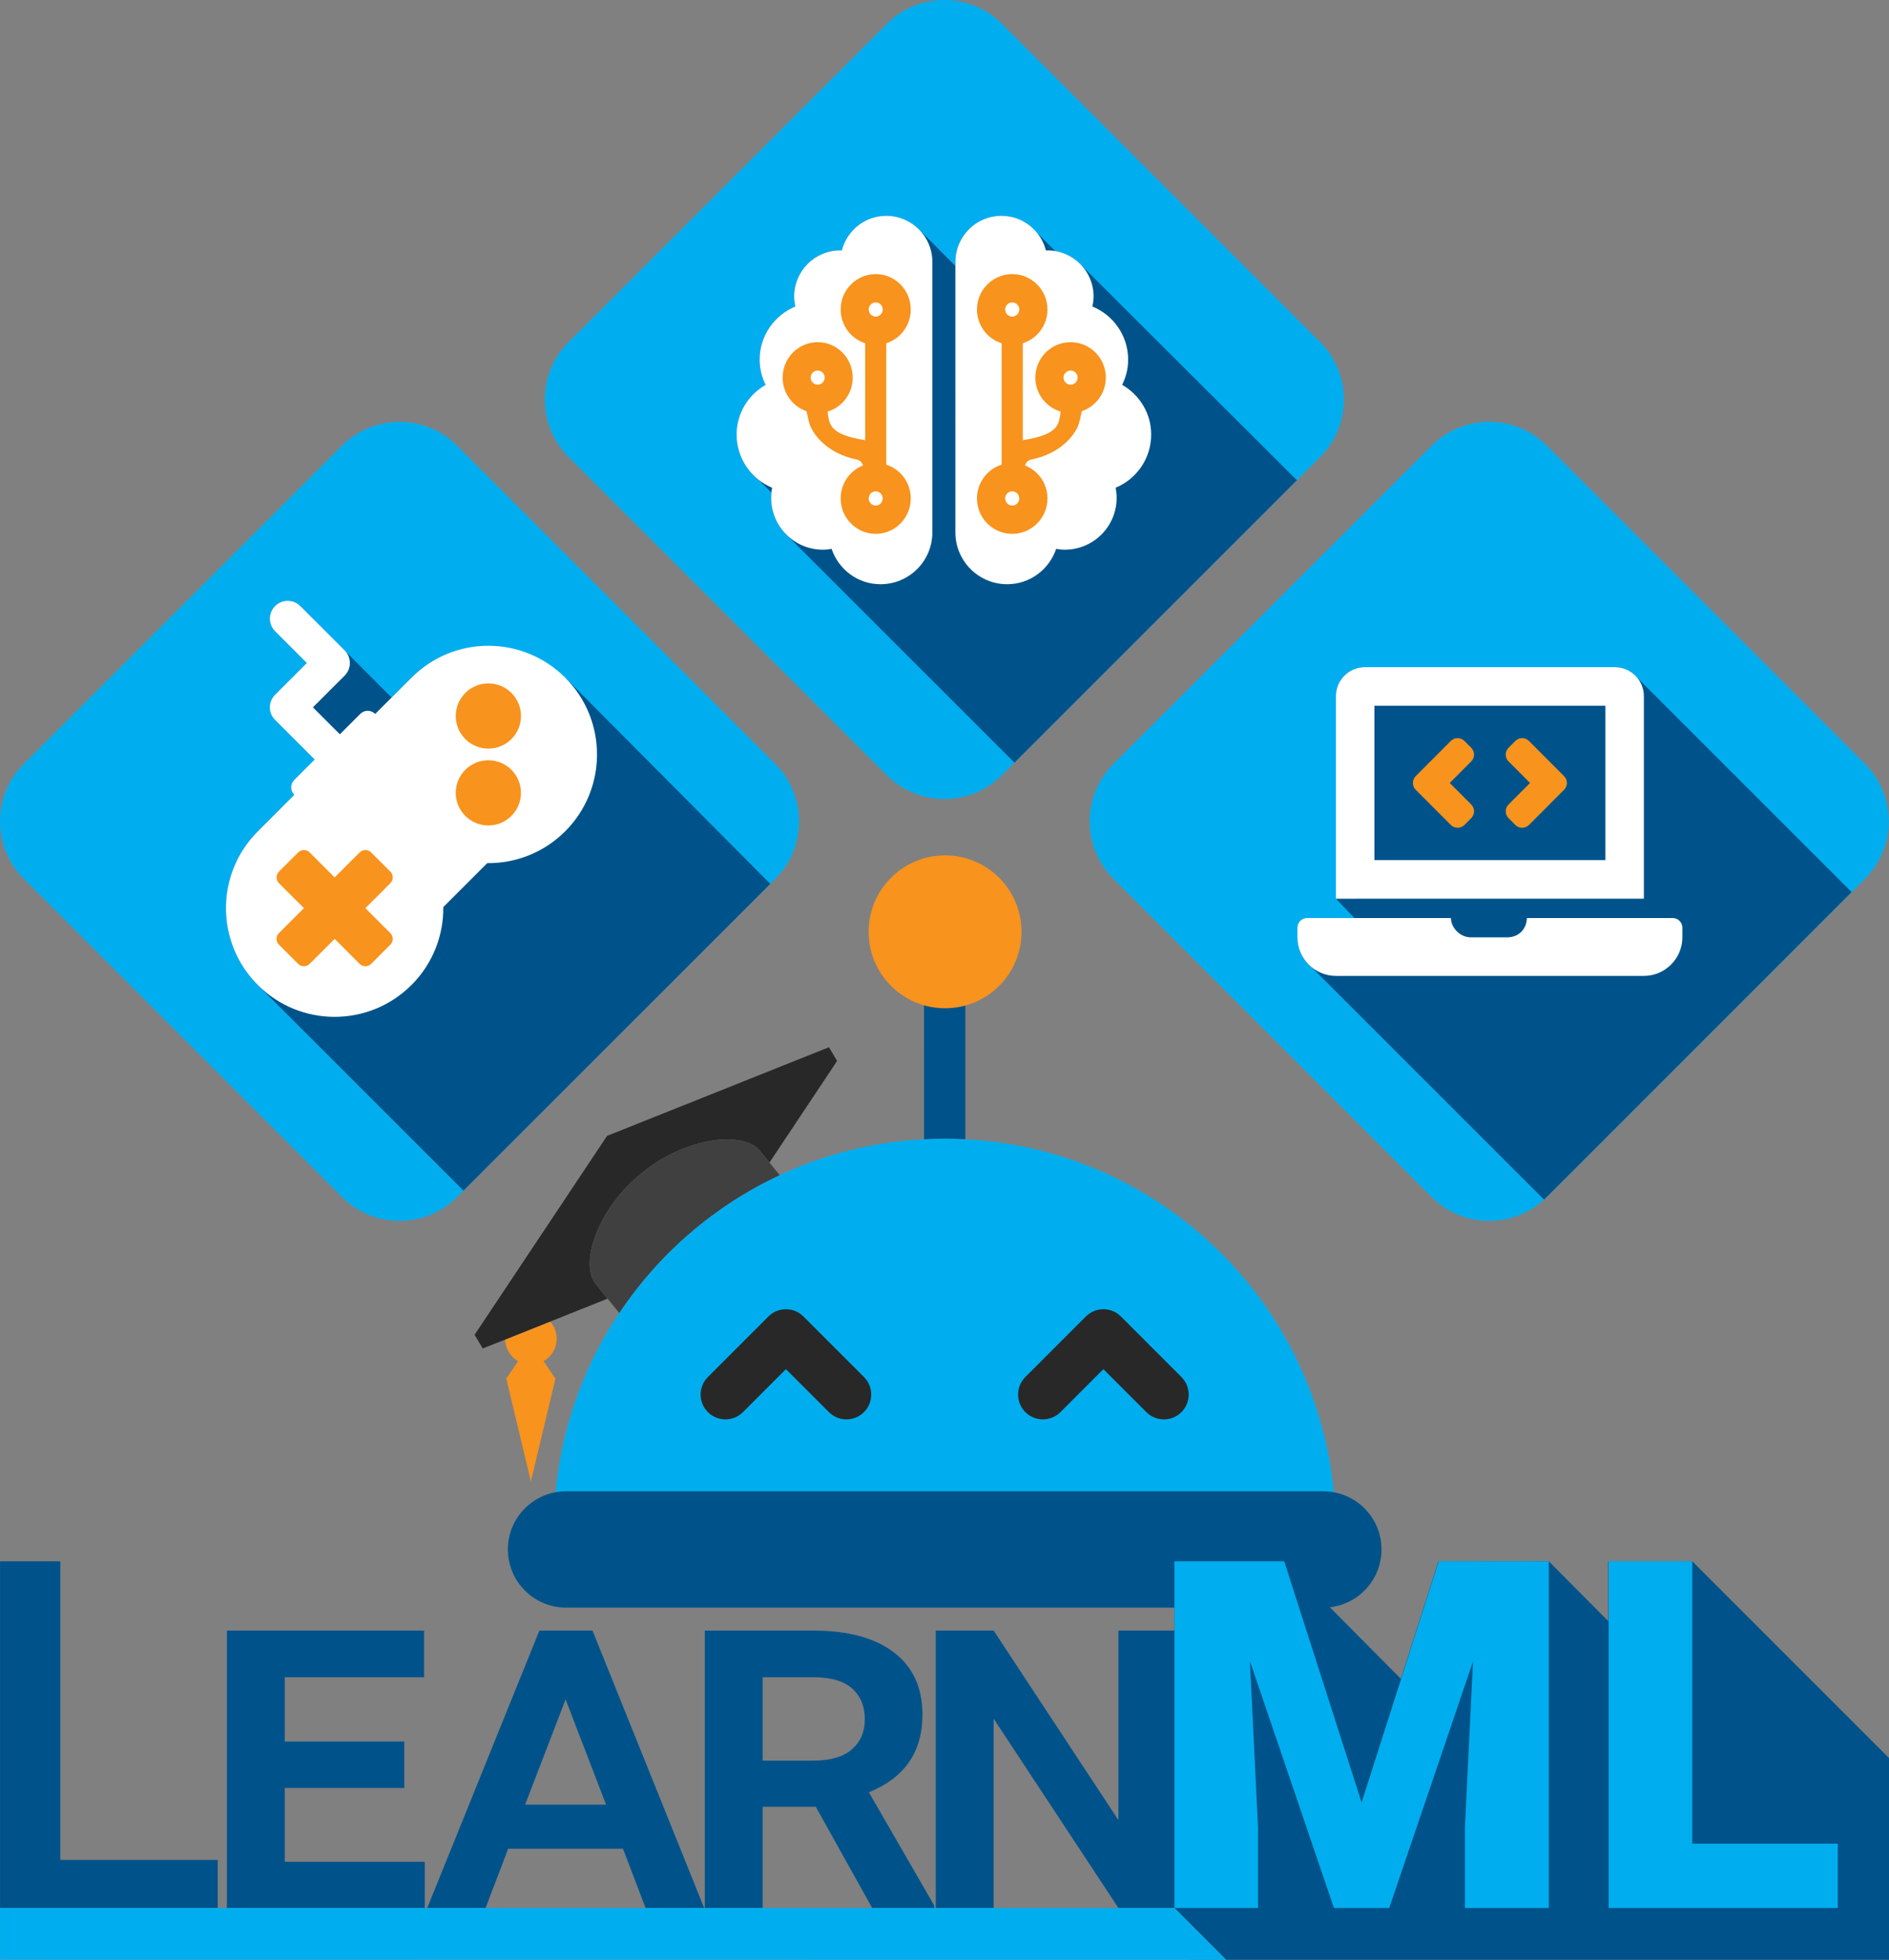 <?xml version="1.0" encoding="utf-8"?>
<!-- Generator: Adobe Illustrator 23.0.0, SVG Export Plug-In . SVG Version: 6.00 Build 0)  -->
<svg version="1.1" baseProfile="tiny" id="Layer_1" xmlns="http://www.w3.org/2000/svg" xmlns:xlink="http://www.w3.org/1999/xlink"
	 x="0px" y="0px" viewBox="140.683 42.942 3818.877 3962.118" xml:space="preserve">
<rect x="140.683" y="42.942" width="3818.877" height="3962.118" fill="#808080" stroke="none"/>
<path fill-rule="evenodd" fill="#00AEEF" d="M3910.94,1819.75l-643.29,643.29c-64.21,64.21-168.31,64.21-232.51,0l-643.29-643.29
	c-64.21-64.21-64.21-168.31,0-232.51l643.29-643.29c64.21-64.21,168.31-64.21,232.51,0l643.29,643.29
	C3975.15,1651.45,3975.15,1755.55,3910.94,1819.75z M2166.15,1610.18c-64.21,64.21-168.31,64.21-232.51,0L1290.35,966.9
	c-64.21-64.21-64.21-168.31,0-232.51L1933.64,91.1c64.21-64.21,168.31-64.21,232.51,0l643.29,643.29
	c64.21,64.21,64.21,168.31,0,232.51L2166.15,1610.18z M1707.93,1819.75l-643.29,643.29c-64.21,64.21-168.31,64.21-232.51,0
	l-643.29-643.29c-64.21-64.21-64.21-168.31,0-232.51l643.29-643.29c64.21-64.21,168.31-64.21,232.51,0l643.29,643.29
	C1772.14,1651.45,1772.14,1755.55,1707.93,1819.75z M2050.48,2344.97c436.44,0,790.25,353.81,790.25,790.25
	c-790.25,0-790.25,0-1580.51,0C1260.23,2698.78,1614.04,2344.97,2050.48,2344.97z"/>
<path fill-rule="evenodd" fill="#00538A" d="M3262.12,2468.2l-469.51-469.51l0.1-0.09c-17.73-14.33-29.13-36.25-29.13-60.72v-19.5
	c0-10.73,8.76-19.5,19.46-19.5h95.82l-37.45-39.01v-409.57c0-32.18,26.27-58.51,58.37-58.51h505.87c17.81,0,33.8,8.12,44.53,20.83
	l433.77,433.77l-581.2,581.39L3262.12,2468.2z M1727.85,1121.32l0.08-0.19c-17.57-18.73-28.34-43.91-28.34-71.64
	c0-3.61,0.2-7.19,0.57-10.73l-25.77-25.77c-27.16-21.3-44.65-54.37-44.65-91.51c0-43.2,23.72-80.44,58.64-100.52
	c-7.42-15.42-12.08-32.44-12.08-50.77c0-48.59,29.83-90.19,72.32-107.65c-1.6-6.55-2.47-13.38-2.47-20.37
	c0-51.35,41.76-93.1,93.13-93.1c1.16,0,2.04,0.29,3.2,0.29c10.33-40.29,46.42-70.12,89.93-70.12c24.47,0,46.74,9.48,63.37,24.95
	l0.01-0.02l0.56,0.56c1.26,1.19,2.49,2.42,3.68,3.68l72.07,72.05v-8.12c0-51.5,41.76-93.1,93.13-93.1
	c19.19,0,36.93,5.81,51.66,15.76l6.1,4.49c5.23,4.19,9.97,8.97,14.19,14.19l36.69,36.69c17.56,2.96,33.45,10.83,46.23,22.16
	l442.42,441.22l-571.04,571.04L1727.85,1121.32z M1077.57,2449.91l-413.92-413.82c0,0-1.21-1.19-1.82-1.8
	c-85.35-85.56-85.44-224.23-0.57-310.46l74.35-74.03c-0.06-0.05-0.12-0.1-0.17-0.16c-8-8.24-8.28-21.14-0.47-29.4l41.79-41.81
	l-80-80c-12.64-14.47-13.93-36.51-0.61-50.36l64.78-64.8l-64.14-64.21c-14.08-14.08-14.09-36.89-0.03-50.96
	c14.06-14.06,36.88-14.05,50.96,0.03l184.59,184.96l39.33-39.65c85.74-85.74,224.61-85.57,310.44,0.27
	c0.59,0.59,2.84,0.84,2.84,0.84l413.02,415.25L1077.57,2449.91z M2008.7,1967.67c0-23.07,18.7-41.76,41.76-41.76
	c23.07,0,41.76,18.7,41.76,41.76v378.39c-13.83-0.72-27.74-1.1-41.75-1.1c-14.02,0-27.94,0.38-41.78,1.1V1967.67z M1284.98,3057.87
	h1531.06c64.92,0,117.55,52.63,117.55,117.55v0.02c0,64.92-52.63,117.55-117.55,117.55H1284.98c-64.92,0-117.55-52.63-117.55-117.55
	v-0.02C1167.42,3110.5,1220.05,3057.87,1284.98,3057.87z"/>
<path fill-rule="evenodd" fill="#FFFFFF" d="M3464.01,2015.89H2841.4c-42.8,0-77.83-35.11-77.83-78.01v-19.5
	c0-10.73,8.76-19.5,19.46-19.5h290.91c-0.3,17.71,17.12,39.01,39.85,39.01h73.94c21.93,0,38.91-14.86,39.81-39.01h294.84
	c10.7,0,19.46,8.78,19.46,19.5v19.5C3541.84,1980.78,3506.82,2015.89,3464.01,2015.89z M2841.4,1450.29
	c0-32.18,26.27-58.51,58.37-58.51h505.87c32.1,0,58.37,26.33,58.37,58.51v409.57H2841.4V1450.29z M2919.23,1781.85h466.96V1469.8
	h-466.96V1781.85z M2396.05,1028.97c1.31,6.69,2.04,13.53,2.04,20.51c0,57.9-46.86,104.74-104.77,104.74
	c-5.97,0-11.79-0.73-17.46-1.75c-13.97,41.46-52.68,71.57-98.95,71.57c-57.92,0-104.77-46.84-104.77-104.74V572.35
	c0-51.5,41.76-93.1,93.13-93.1c43.51,0,79.6,29.82,89.93,70.12c1.02,0,2.04-0.29,3.2-0.29c51.37,0,93.13,41.75,93.13,93.1
	c0,6.98-1.02,13.82-2.47,20.37c42.49,17.46,72.32,59.06,72.32,107.65c0,18.33-4.51,35.35-12.08,50.77
	c34.92,20.07,58.64,57.31,58.64,100.52C2467.94,969.91,2438.25,1011.52,2396.05,1028.97z M1920.79,1224.05
	c-46.28,0-84.98-30.11-98.95-71.57c-5.68,1.02-11.5,1.75-17.46,1.75c-57.92,0-104.77-46.84-104.77-104.74
	c0-6.98,0.73-13.82,2.04-20.51c-42.2-17.46-71.89-59.06-71.89-107.5c0-43.2,23.72-80.44,58.64-100.52
	c-7.42-15.42-12.08-32.44-12.08-50.77c0-48.59,29.83-90.19,72.32-107.65c-1.6-6.55-2.47-13.38-2.47-20.37
	c0-51.35,41.76-93.1,93.13-93.1c1.16,0,2.04,0.29,3.2,0.29c10.33-40.29,46.42-70.12,89.93-70.12c51.37,0,93.13,41.75,93.13,93.1
	v546.96C2025.56,1177.2,1978.7,1224.05,1920.79,1224.05z M1125.72,1787.91l-88.86,88.86c0.58,56.9-20.79,114-64.29,157.51
	c-85.85,85.85-224.9,85.86-310.73,0.02s-85.82-224.89,0.02-310.73l73.76-73.76c-0.06-0.05-0.12-0.1-0.17-0.16
	c-8.25-8.25-8.25-21.64,0-29.89l41.32-41.32l-80-80c-14.08-14.08-14.08-36.91,0-50.99l64.17-64.17l-64.17-64.17
	c-14.08-14.08-14.08-36.91,0-50.99s36.91-14.08,50.99,0l89.67,89.67c14.08,14.08,14.08,36.91,0,50.99l-64.17,64.17l54.5,54.5
	l41.32-41.32c8.25-8.25,21.64-8.25,29.89,0c0.06,0.06,0.1,0.12,0.16,0.17l73.5-73.5c85.85-85.85,224.8-85.76,310.63,0.07
	s85.82,224.89-0.02,310.73C1239.81,1767.02,1182.62,1788.48,1125.72,1787.91z"/>
<path fill-rule="evenodd" fill="#F8931D" d="M3302.67,1639.62l-70.94,71.11c-7.6,7.62-19.92,7.62-27.52,0l-13.75-13.79
	c-7.6-7.62-7.6-19.97,0-27.58l43.42-43.54l-43.42-43.53c-7.6-7.62-7.6-19.97,0-27.58l13.75-13.79c7.6-7.62,19.92-7.62,27.52,0
	l70.94,71.11C3310.27,1619.66,3310.27,1632,3302.67,1639.62z M3114.98,1696.94l-13.75,13.79c-7.6,7.62-19.92,7.62-27.52,0
	l-70.96-71.11c-7.6-7.62-7.6-19.97,0-27.59l70.94-71.11c7.6-7.62,19.92-7.62,27.52,0l13.75,13.79c7.6,7.62,7.6,19.97,0,27.58
	l-43.42,43.54l43.44,43.53C3122.58,1676.97,3122.58,1689.32,3114.98,1696.94z M2327.82,874.23c-6.83,30.31-6.85,31.2-17.9,47.36
	c-3.02,3.76-25.99,38.3-83.98,50.29c-9.56,1.98-10.51,7.34-13.27,11.99c26.72,10.29,45.59,36.33,45.59,66.75
	c0,39.55-31.88,71.59-71.24,71.59c-39.36,0-71.24-32.04-71.24-71.59c0-32.04,20.93-59.15,49.87-68.37V736.94
	c-28.94-9.13-49.87-36.24-49.87-68.28c0-39.55,31.88-71.59,71.24-71.59c39.36,0,71.24,32.04,71.24,71.59
	c0,32.04-20.93,59.15-49.87,68.28v195.84c74.22-11.42,72.72-32.56,76.59-57.74c-29.57-8.68-51.21-36.15-51.21-68.72
	c0-39.55,31.88-71.59,71.24-71.59c39.36,0,71.24,32.04,71.24,71.59C2376.26,837.81,2355.96,864.57,2327.82,874.23z M2187.03,654.35
	c-7.84,0-14.25,6.44-14.25,14.32s6.41,14.32,14.25,14.32c7.84,0,14.25-6.44,14.25-14.32S2194.86,654.35,2187.03,654.35z
	 M2187.03,1036.31c-7.84,0-14.25,6.44-14.25,14.32c0,7.87,6.41,14.32,14.25,14.32c7.84,0,14.25-6.44,14.25-14.32
	C2201.27,1042.76,2194.86,1036.31,2187.03,1036.31z M2305.02,792c-7.84,0-14.25,6.44-14.25,14.32s6.41,14.32,14.25,14.32
	c7.84,0,14.25-6.44,14.25-14.32S2312.86,792,2305.02,792z M2205.83,1926.76c0,85.36-69.19,154.55-154.55,154.55
	c-85.36,0-154.55-69.19-154.55-154.55c0-85.36,69.19-154.55,154.55-154.55C2136.64,1772.21,2205.83,1841.41,2205.83,1926.76z
	 M1981.91,1050.63c0,39.55-31.7,71.59-70.84,71.59c-39.14,0-70.84-32.04-70.84-71.59c0-30.42,18.77-56.46,45.34-66.75
	c-2.75-4.65-3.69-10.01-13.19-11.99c-57.67-11.99-80.51-46.53-83.51-50.29c-10.99-16.17-11.01-17.05-17.8-47.36
	c-27.98-9.66-48.17-36.42-48.17-67.92c0-39.55,31.7-71.59,70.84-71.59c39.14,0,70.84,32.04,70.84,71.59
	c0,32.57-21.52,60.04-50.92,68.72c3.84,25.18,2.36,46.32,76.16,57.74V736.94c-28.78-9.13-49.59-36.24-49.59-68.28
	c0-39.55,31.7-71.59,70.84-71.59c39.14,0,70.84,32.04,70.84,71.59c0,32.04-20.81,59.15-49.59,68.28v245.32
	C1961.1,991.48,1981.91,1018.6,1981.91,1050.63z M1793.73,792c-7.79,0-14.17,6.44-14.17,14.32s6.38,14.32,14.17,14.32
	s14.17-6.44,14.17-14.32S1801.52,792,1793.73,792z M1911.06,654.35c-7.79,0-14.17,6.44-14.17,14.32s6.38,14.32,14.17,14.32
	c7.79,0,14.17-6.44,14.17-14.32S1918.85,654.35,1911.06,654.35z M1911.06,1036.31c-7.79,0-14.17,6.44-14.17,14.32
	c0,7.87,6.38,14.32,14.17,14.32c7.79,0,14.17-6.44,14.17-14.32C1925.23,1042.76,1918.85,1036.31,1911.06,1036.31z M1239.69,2794.78
	l23.93,35.28l-49.71,207.79l-49.71-207.79l23.92-35.26c-15.31-8.71-25.77-24.94-26.38-43.66l91.16-36.38
	c8.2,9.22,13.22,21.33,13.22,34.64C1266.1,2768.84,1255.46,2785.8,1239.69,2794.78z M1081.36,1537.09
	c-25.73-25.73-25.73-67.49,0.01-93.22c25.73-25.73,67.49-25.74,93.22-0.01s25.73,67.49-0.01,93.22
	C1148.84,1562.82,1107.09,1562.82,1081.36,1537.09z M1174.57,1599.23c25.73,25.73,25.73,67.49-0.01,93.22
	c-25.73,25.73-67.49,25.74-93.22,0.01c-25.73-25.73-25.73-67.49,0.01-93.22C1107.09,1573.5,1148.84,1573.5,1174.57,1599.23z
	 M879.36,1878.91l50.49,50.49c6.41,6.41,6.41,16.9,0,23.3L891,1991.55c-6.41,6.41-16.9,6.41-23.3,0l-50.49-50.49l-50.5,50.5
	c-6.41,6.41-16.9,6.41-23.3,0l-38.84-38.84c-6.41-6.41-6.41-16.9,0-23.3l50.5-50.5l-50.49-50.49c-6.41-6.41-6.41-16.9,0-23.3
	l38.84-38.84c6.41-6.41,16.9-6.41,23.3,0l50.49,50.49l50.5-50.5c6.41-6.41,16.9-6.41,23.3,0l38.84,38.84c6.41,6.41,6.41,16.9,0,23.3
	L879.36,1878.91z"/>
<path fill-rule="evenodd" fill="#282828" d="M2529.1,2897.79c-19.58,19.59-51.33,19.59-70.91,0l-86.86-86.91l-86.86,86.91
	c-19.58,19.59-51.33,19.59-70.91,0c-19.58-19.59-19.58-51.36,0-70.95l122.32-122.38c19.58-19.59,51.33-19.59,70.91,0l122.32,122.38
	C2548.68,2846.43,2548.68,2878.19,2529.1,2897.79z M1816.4,2897.79l-86.86-86.91l-86.86,86.91c-19.58,19.59-51.33,19.59-70.91,0
	c-19.58-19.59-19.58-51.36,0-70.95l122.32-122.38c19.58-19.59,51.33-19.59,70.91,0l122.32,122.38c19.58,19.59,19.58,51.36,0,70.95
	C1867.73,2917.38,1835.98,2917.38,1816.4,2897.79z M1677.04,2369.52c-32.14-39.7-147.15-29.7-238.8,44.68
	c-91.64,74.38-125.72,184.35-93.08,224.68l23.9,29.52l-252.38,100.72l-0.03,0.02l-16.49-27.72l-0.01-0.01l0.02-0.01l267.79-402.06
	l448.58-179.23l16.49,27.73l-136.81,205.4L1677.04,2369.52z"/>
<path fill-rule="evenodd" fill="#404040" d="M1392.55,2697.41l-47.38-58.53c-32.64-40.32,1.43-150.3,93.08-224.68
	c91.64-74.38,206.66-84.38,238.8-44.68l39.82,49.18C1584.84,2480.28,1472.67,2577.23,1392.55,2697.41z"/>
<path fill-rule="evenodd" fill="#00538A" d="M2619.51,4005.06l-104.58-104.76h-113.18l-252.27-382.74v382.74h-116.99v-560.87h116.99
	l252.27,383.22v-383.22h113.18v-139.55h221.2l0.73-0.55l235.88,237.65l75.83-237.1l222.32-0.44l0.84-0.12l120.34,121.14v-120.59
	h168.98l0.73-0.55l397.78,397.77v407.96H2619.51z M1789.89,3695.69h-107.36v204.61h-116.99v-560.87h219.53
	c69.97,0,124.21,14.68,162.72,44.05c38.51,29.37,57.77,71.33,57.77,125.89c0,75.43-36.11,127.75-108.32,156.95L2029.16,3895v5.3
	h-125.17L1789.89,3695.69z M1863.79,3456.9c-16.85-15.41-43.09-23.11-78.71-23.11h-102.55v168.5h102.55
	c34.66,0,60.66-7.62,77.99-22.87c17.33-15.24,26-35.39,26-60.42C1889.06,3493.01,1880.64,3472.3,1863.79,3456.9z M1400.11,3780.42
	h-232.05l-45.74,119.88h-117.95l226.76-560.87h107.36l225.79,560.87h-118.43L1400.11,3780.42z M1284.09,3478.56l-81.84,212.79
	h163.69L1284.09,3478.56z M599.39,3339.43h398.63v94.36H716.38v129.99h241.68v93.88H716.38v149.24h283.08v93.4H599.39V3339.43z
	 M140.77,3199.33h121.8v603.72H580.8v97.25H140.77V3199.33z"/>
<path fill-rule="evenodd" fill="#00AEEF" d="M3392.8,3900.29v-700.97h168.98v570.98h294.16v129.99H3392.8z M3102.27,3736.61
	l16.37-335.08l-169.46,498.77h-111.69l-169.95-499.25l16.37,335.56v163.69h-168.98v-700.97h221.94l156.47,487.69l155.98-487.69
	h222.42v700.97h-169.46V3736.61z"/>
<path fill-rule="evenodd" fill="#00AEEF" d="M140.77,3900.3h2374.16l104.58,104.76l-2478.74-0.33V3900.3z"/>
</svg>
